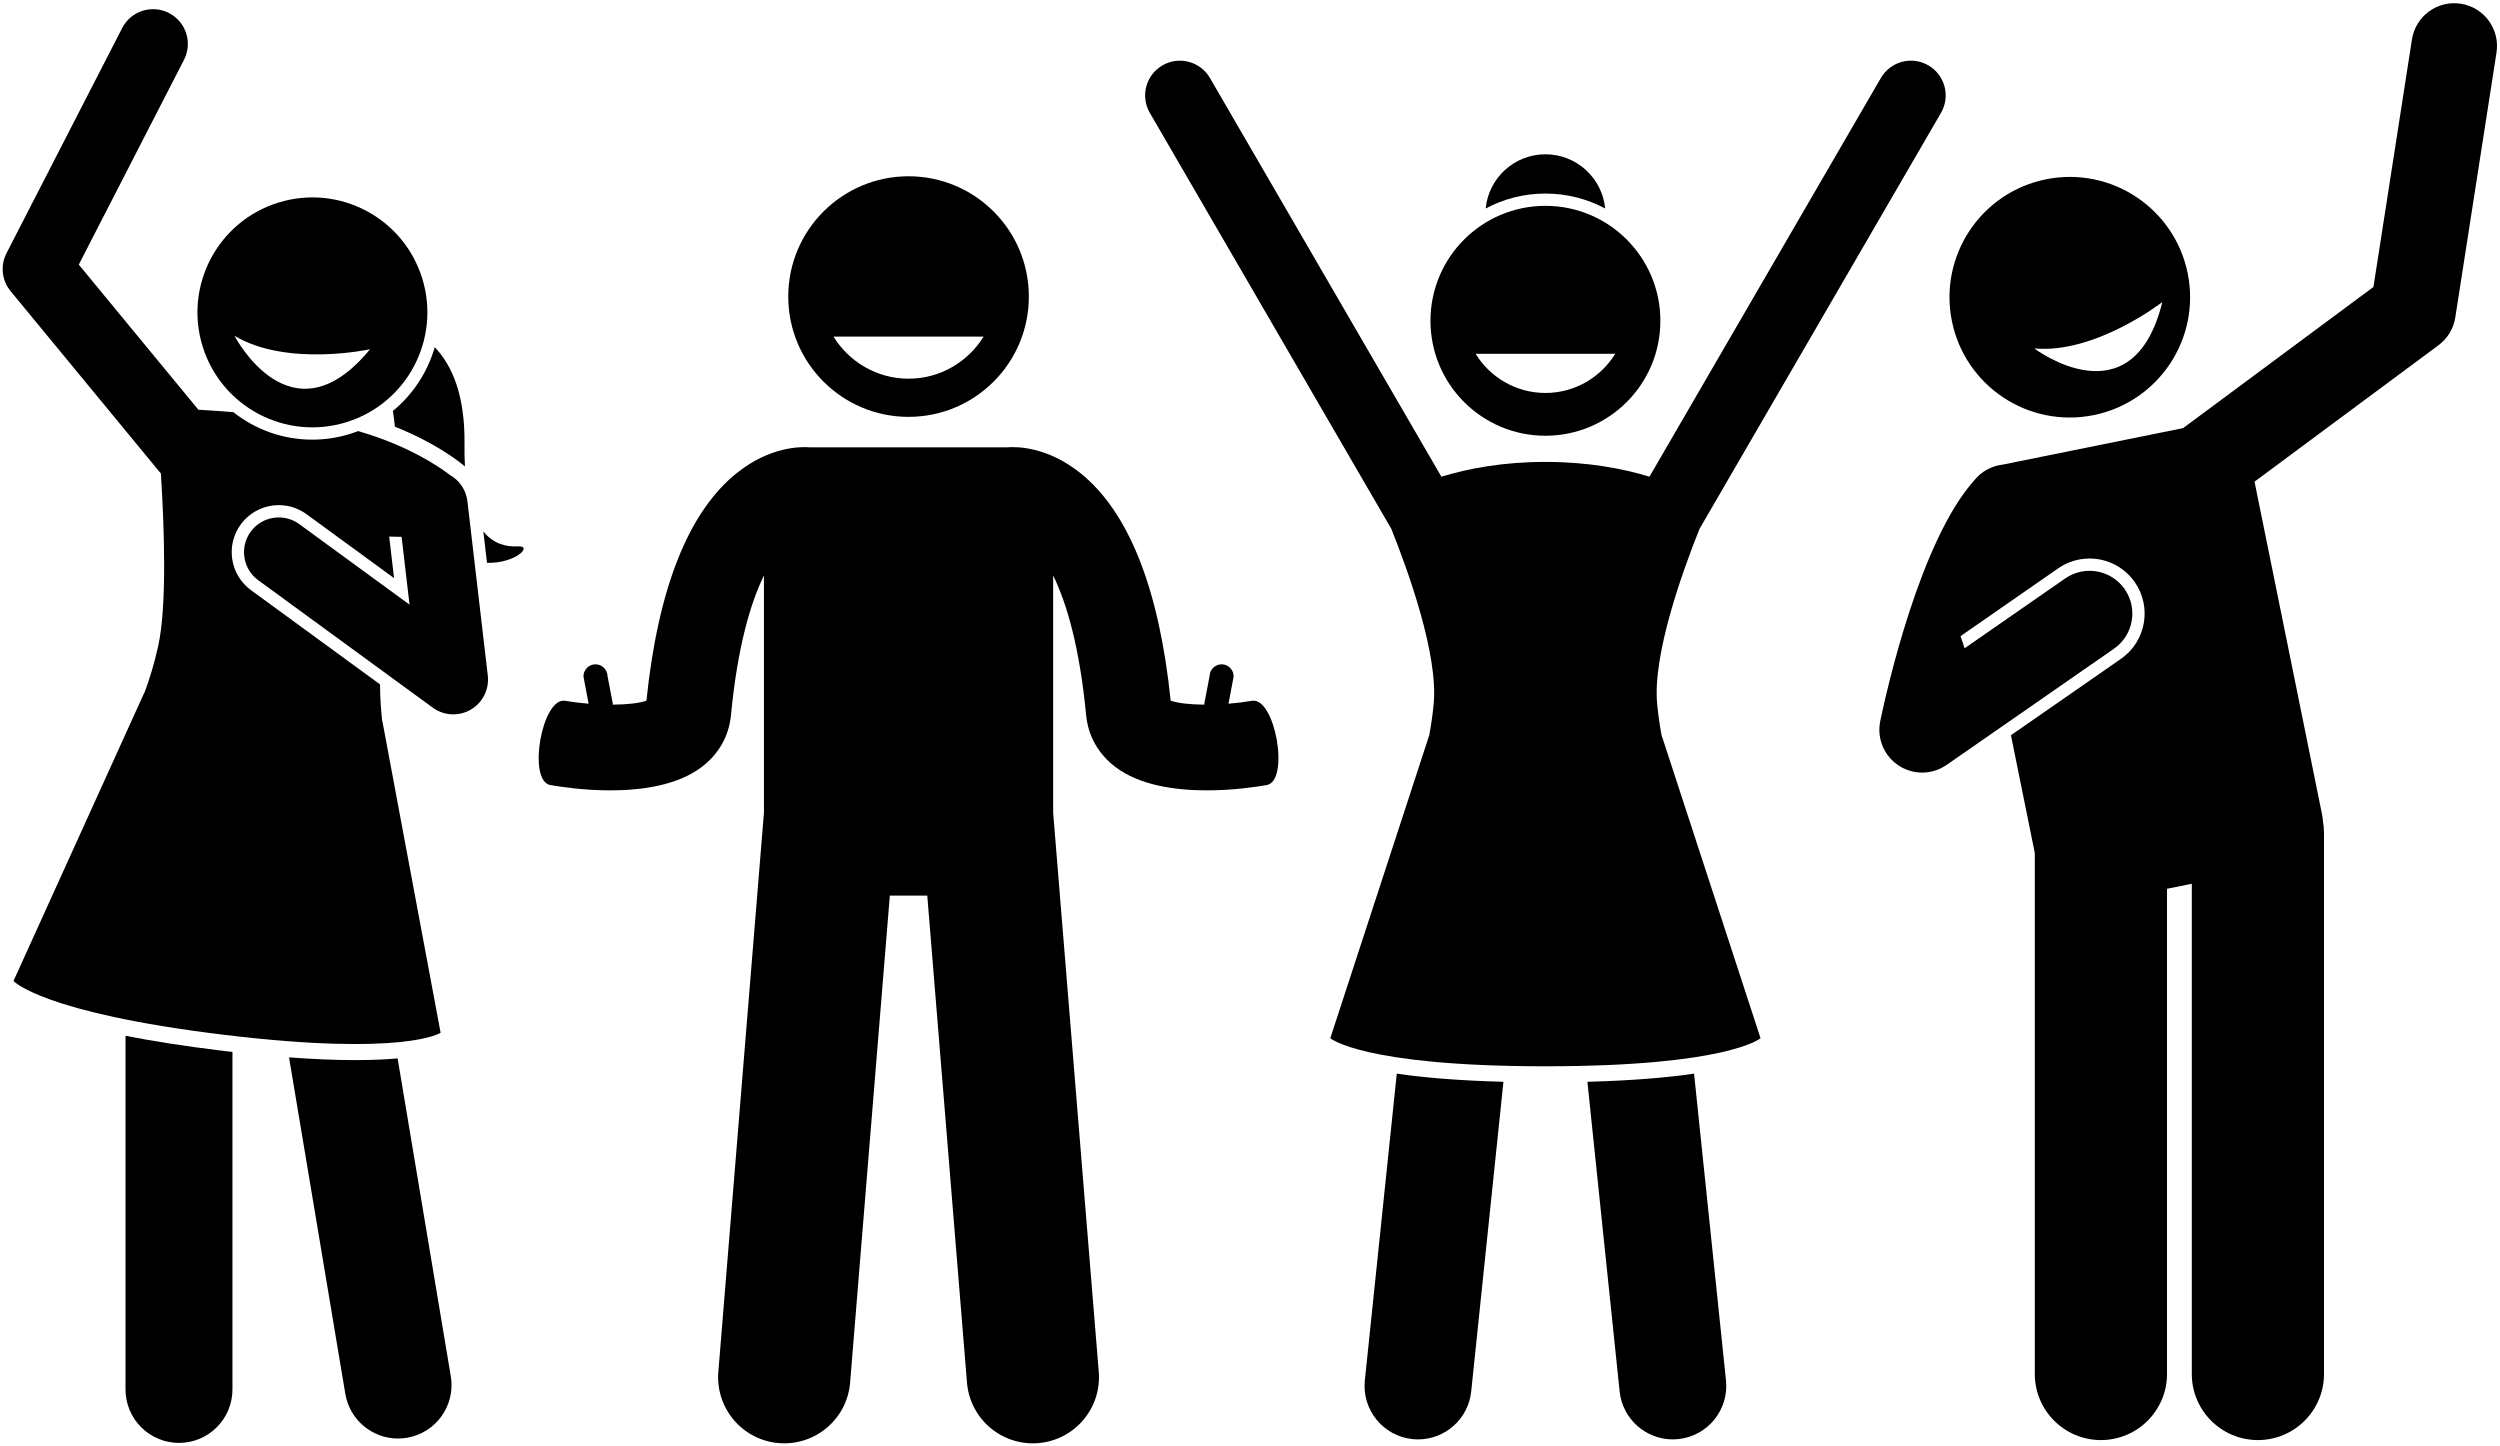 <?xml version="1.0" encoding="UTF-8"?>
<!DOCTYPE svg PUBLIC '-//W3C//DTD SVG 1.0//EN'
          'http://www.w3.org/TR/2001/REC-SVG-20010904/DTD/svg10.dtd'>
<svg height="270.5" preserveAspectRatio="xMidYMid meet" version="1.0" viewBox="-0.5 -0.6 467.6 270.5" width="467.6" xmlns="http://www.w3.org/2000/svg" xmlns:xlink="http://www.w3.org/1999/xlink" zoomAndPan="magnify"
><g id="change1_1"
  ><path d="M299.73,38.396c-0.55-5.689-5.341-10.137-11.174-10.137c-5.833,0-10.624,4.448-11.174,10.137 c3.334-1.781,7.138-2.794,11.174-2.794C292.592,35.602,296.396,36.615,299.73,38.396z"
    /><path d="M96.391,101.59c-2.157,0.12-4.572-0.41-6.491-2.796l0.157,1.339l0.531,4.545 C96.004,104.788,99.223,101.433,96.391,101.59z"
    /><path d="M86.38,82.47c0.112-9.009-2.224-14.617-5.566-18.135c-1.328,4.641-4.045,8.822-7.823,11.918 c0.143,0.946,0.261,1.936,0.369,2.956c7.366,2.928,11.71,6.263,13.103,7.434 C86.391,85.358,86.361,83.973,86.38,82.47z"
    /><path d="M53.56,197.17l10.531,62.941c0.818,4.888,5.053,8.351,9.851,8.351c0.548,0,1.104-0.045,1.663-0.139 c5.447-0.911,9.124-6.066,8.212-11.513l-9.946-59.444C69.337,197.773,62.826,197.865,53.56,197.17z"
    /><path d="M22.978,193.134v66.147c0,5.523,4.481,10,10,10c5.523,0,10-4.477,10-10v-63.129 c-0.663-0.076-1.32-0.15-2.004-0.234C33.818,195.051,27.894,194.102,22.978,193.134z"
    /><path d="M29.09,120.222c-0.773,3.501-1.647,6.24-2.558,8.722l-0.034-0.004L2.021,182.887 c0,0,5.313,5.932,39.314,10.053c34.001,4.121,40.577-0.371,40.577-0.371L71.03,134.337l-0.036-0.004 c-0.231-2.078-0.398-4.312-0.417-6.927l-24.128-17.619c-1.898-1.386-3.144-3.429-3.505-5.752 c-0.362-2.322,0.201-4.647,1.588-6.545c1.65-2.261,4.31-3.611,7.112-3.611c1.875,0,3.667,0.585,5.184,1.693 l16.374,11.956l-0.907-7.765l2.321,0.048l1.482,12.679l-20.626-15.061c-2.897-2.117-6.965-1.483-9.082,1.417 c-2.117,2.899-1.483,6.965,1.416,9.082l32.642,23.835c1.137,0.83,2.482,1.25,3.834,1.25 c1.128,0,2.26-0.293,3.275-0.886c2.231-1.302,3.479-3.802,3.18-6.369l-3.81-32.601 c-0.249-2.131-1.497-3.893-3.225-4.883c-2.327-1.779-8.046-5.589-17.215-8.245 c-0.49,0.188-0.986,0.367-1.495,0.525c-2.3,0.714-4.676,1.076-7.064,1.076c-5.532,0-10.677-1.889-14.77-5.132 c-2.559-0.217-4.729-0.362-6.548-0.458l-2.565-3.113L14.236,48.893L33.915,10.587 c1.64-3.193,0.382-7.111-2.812-8.752c-3.196-1.641-7.112-0.382-8.752,2.812L0.718,46.757 c-1.186,2.309-0.885,5.101,0.766,7.104l24.829,30.129l3.281,3.982C30.247,98.345,30.734,112.785,29.09,120.222z"
    /><path d="M78.467,51.453c-3.521-11.34-15.568-17.679-26.908-14.158S33.88,52.863,37.401,64.203 s15.568,17.679,26.908,14.158S81.988,62.793,78.467,51.453z M68.717,64.721c-14.768,17.986-25.351-2.507-25.351-2.507 C53.246,68.106,68.717,64.721,68.717,64.721z"
    /><path d="M169.436,77.37c12.428,0,22.5-10.073,22.5-22.5c0-12.427-10.072-22.5-22.5-22.5c-12.426,0-22.5,10.073-22.5,22.5 C146.936,67.296,157.01,77.37,169.436,77.37z M183.471,62.362c-2.909,4.711-8.104,7.868-14.035,7.868 s-11.127-3.157-14.035-7.868H183.471z"
    /><path d="M187.869,83.068h-36.867c-1.726-0.143-7.506-0.165-13.729,4.839c-9.026,7.257-14.697,21.564-16.861,42.536 c-1.282,0.481-3.607,0.736-6.319,0.754l0.029-0.182l-0.99-5.161c-0.027-1.237-1.061-2.228-2.298-2.201 c-1.237,0.027-2.228,1.061-2.201,2.298l0.96,5.073c-1.475-0.119-2.962-0.3-4.379-0.545 c-4.354-0.762-7.124,14.992-2.773,15.758c2.058,0.362,6.351,0.994,11.203,0.994c5.877,0,12.573-0.926,17.112-4.381 c3.2-2.435,5.091-5.796,5.468-9.718c1.22-12.71,3.633-20.923,6.165-26.097v44.367l-8.53,104.59 c-0.555,6.807,4.514,12.773,11.318,13.327c6.805,0.554,12.773-4.51,13.328-11.317l7.429-91.084h7.002l7.429,91.084 c0.555,6.808,6.523,11.872,13.328,11.317c6.805-0.555,11.873-6.52,11.318-13.327l-8.53-104.591v-44.367 c2.532,5.174,4.946,13.387,6.166,26.098c0.377,3.922,2.268,7.283,5.468,9.718 c4.539,3.455,11.235,4.381,17.112,4.381c4.853,0.001,9.146-0.632,11.203-0.994 c4.351-0.766,1.58-16.52-2.773-15.758c-1.417,0.245-2.904,0.426-4.379,0.545l0.96-5.073 c0.027-1.237-0.964-2.271-2.201-2.298c-1.237-0.027-2.271,0.964-2.298,2.201l-0.99,5.161l0.029,0.182 c-2.712-0.017-5.036-0.273-6.319-0.754c-2.164-20.971-7.835-35.278-16.861-42.536 C195.375,82.903,189.595,82.925,187.869,83.068z"
    /><path d="M260.753,200.212l-5.973,57.375c-0.572,5.493,3.417,10.41,8.911,10.982 c0.352,0.037,0.702,0.055,1.048,0.055c5.058,0,9.399-3.824,9.934-8.965l6.03-57.922 C272.14,201.513,265.644,200.933,260.753,200.212z"
    /><path d="M296.408,201.736l6.03,57.922c0.535,5.141,4.876,8.965,9.934,8.965c0.346,0,0.696-0.018,1.048-0.055 c5.493-0.572,9.482-5.489,8.911-10.982l-5.973-57.375C311.466,200.933,304.97,201.513,296.408,201.736z"
    /><path d="M259.731,98.317c3.128,7.8,8.819,23.533,7.921,32.776c-0.219,2.256-0.516,4.206-0.857,5.994h-0.024 l-4.3,13.167l-14.153,43.333c0,0,5.988,5.25,40.238,5.25s40.238-5.25,40.238-5.25l-14.153-43.333l-4.3-13.167h-0.026 c-0.341-1.788-0.638-3.738-0.858-5.994c-0.898-9.241,4.793-24.972,7.921-32.773l45.165-77.808 c1.802-3.104,0.746-7.082-2.358-8.885c-3.103-1.802-7.082-0.747-8.885,2.358L308.014,88.558 c-4.951-1.507-11.469-2.763-19.46-2.763c-7.99,0-14.507,1.256-19.458,2.763l-43.287-74.571 c-1.802-3.105-5.782-4.16-8.885-2.358c-3.104,1.802-4.161,5.78-2.358,8.885L259.731,98.317z"
    /><path d="M288.556,37.901c-11.874,0-21.5,9.626-21.5,21.5c0,11.874,9.626,21.5,21.5,21.5c11.874,0,21.5-9.626,21.5-21.5 C310.056,47.527,300.43,37.901,288.556,37.901z M288.556,72.899c-5.518,0-10.351-2.937-13.056-7.319h26.113 C298.906,69.963,294.073,72.899,288.556,72.899z"
    /><path d="M391.1,77.044c12.179-2.466,20.054-14.338,17.588-26.517c-2.466-12.18-14.339-20.054-26.517-17.588 c-12.181,2.466-20.054,14.338-17.588,26.517C367.048,71.635,378.919,79.51,391.1,77.044z M403.942,55.897 c-5.566,22.596-23.953,8.673-23.953,8.673C391.444,65.624,403.942,55.897,403.942,55.897z"
    /><path d="M450.632,6.773l-7.202,46.299l-35.6,26.399l-33.696,6.822c-1.046,0.117-2.073,0.436-3.014,0.963 c-0.903,0.494-1.685,1.158-2.314,1.942c-10.175,11.284-16.458,39.468-17.627,45.074 c-0.007,0.035-0.01,0.07-0.016,0.105c-0.027,0.14-0.046,0.282-0.066,0.423 c-0.017,0.124-0.037,0.248-0.049,0.371c-0.011,0.124-0.015,0.249-0.02,0.373 c-0.006,0.14-0.016,0.279-0.015,0.418c0.001,0.11,0.01,0.221,0.015,0.331c0.007,0.149,0.012,0.299,0.027,0.447 c0.011,0.109,0.032,0.218,0.048,0.327c0.021,0.146,0.04,0.293,0.07,0.437c0.024,0.118,0.058,0.235,0.088,0.353 c0.033,0.132,0.063,0.265,0.103,0.394c0.037,0.122,0.085,0.241,0.128,0.362c0.045,0.124,0.087,0.25,0.138,0.372 c0.047,0.112,0.102,0.221,0.154,0.331c0.061,0.129,0.12,0.258,0.188,0.383c0.053,0.098,0.113,0.193,0.171,0.29 c0.079,0.134,0.159,0.267,0.246,0.395c0.018,0.027,0.033,0.056,0.052,0.083c0.032,0.047,0.071,0.086,0.104,0.132 c0.132,0.182,0.271,0.359,0.418,0.529c0.064,0.074,0.127,0.148,0.193,0.219c0.155,0.167,0.319,0.327,0.488,0.48 c0.054,0.049,0.105,0.102,0.16,0.149c0.222,0.191,0.456,0.37,0.7,0.537c0.059,0.04,0.121,0.074,0.181,0.113 c0.189,0.122,0.382,0.237,0.582,0.344c0.088,0.047,0.178,0.089,0.269,0.132c0.177,0.085,0.357,0.165,0.542,0.238 c0.1,0.039,0.201,0.077,0.302,0.113c0.18,0.062,0.363,0.117,0.55,0.167c0.105,0.028,0.21,0.059,0.317,0.083 c0.045,0.01,0.087,0.025,0.132,0.035c0.157,0.033,0.314,0.05,0.471,0.073c0.092,0.014,0.184,0.033,0.277,0.043 c0.299,0.034,0.598,0.054,0.894,0.054c0.366,0,0.727-0.032,1.083-0.082c0.051-0.007,0.101-0.012,0.152-0.02 c0.344-0.054,0.682-0.132,1.013-0.23c0.065-0.019,0.129-0.039,0.194-0.06c0.332-0.107,0.656-0.233,0.969-0.382 c0.054-0.026,0.107-0.054,0.161-0.082c0.328-0.165,0.646-0.347,0.949-0.555c0.011-0.008,0.023-0.012,0.034-0.02 l8.629-5.99l22.692-15.753c3.629-2.519,4.528-7.504,2.009-11.134c-2.519-3.63-7.504-4.529-11.134-2.01 l-18.816,13.062l-0.754-2.276l18.259-12.675c1.734-1.204,3.763-1.84,5.867-1.84 c3.378,0,6.544,1.655,8.468,4.427c3.238,4.665,2.078,11.096-2.587,14.335l-20.583,14.289l4.463,22.044v97.429 c0,6.83,5.537,12.363,12.365,12.363c6.826,0,12.363-5.533,12.363-12.363v-90.75l4.635-0.939v91.689 c0,6.83,5.537,12.363,12.365,12.363c6.826,0,12.363-5.533,12.363-12.363V155.163c0-0.742-0.077-1.466-0.202-2.173 c-0.021-0.371-0.059-0.745-0.134-1.12l-8.119-40.009l-4.54-22.373l34.413-25.519 c1.689-1.252,2.817-3.119,3.14-5.196l7.706-49.541c0.679-4.366-2.31-8.456-6.675-9.134 C455.397-0.586,451.311,2.406,450.632,6.773z"
  /></g
></svg
>
